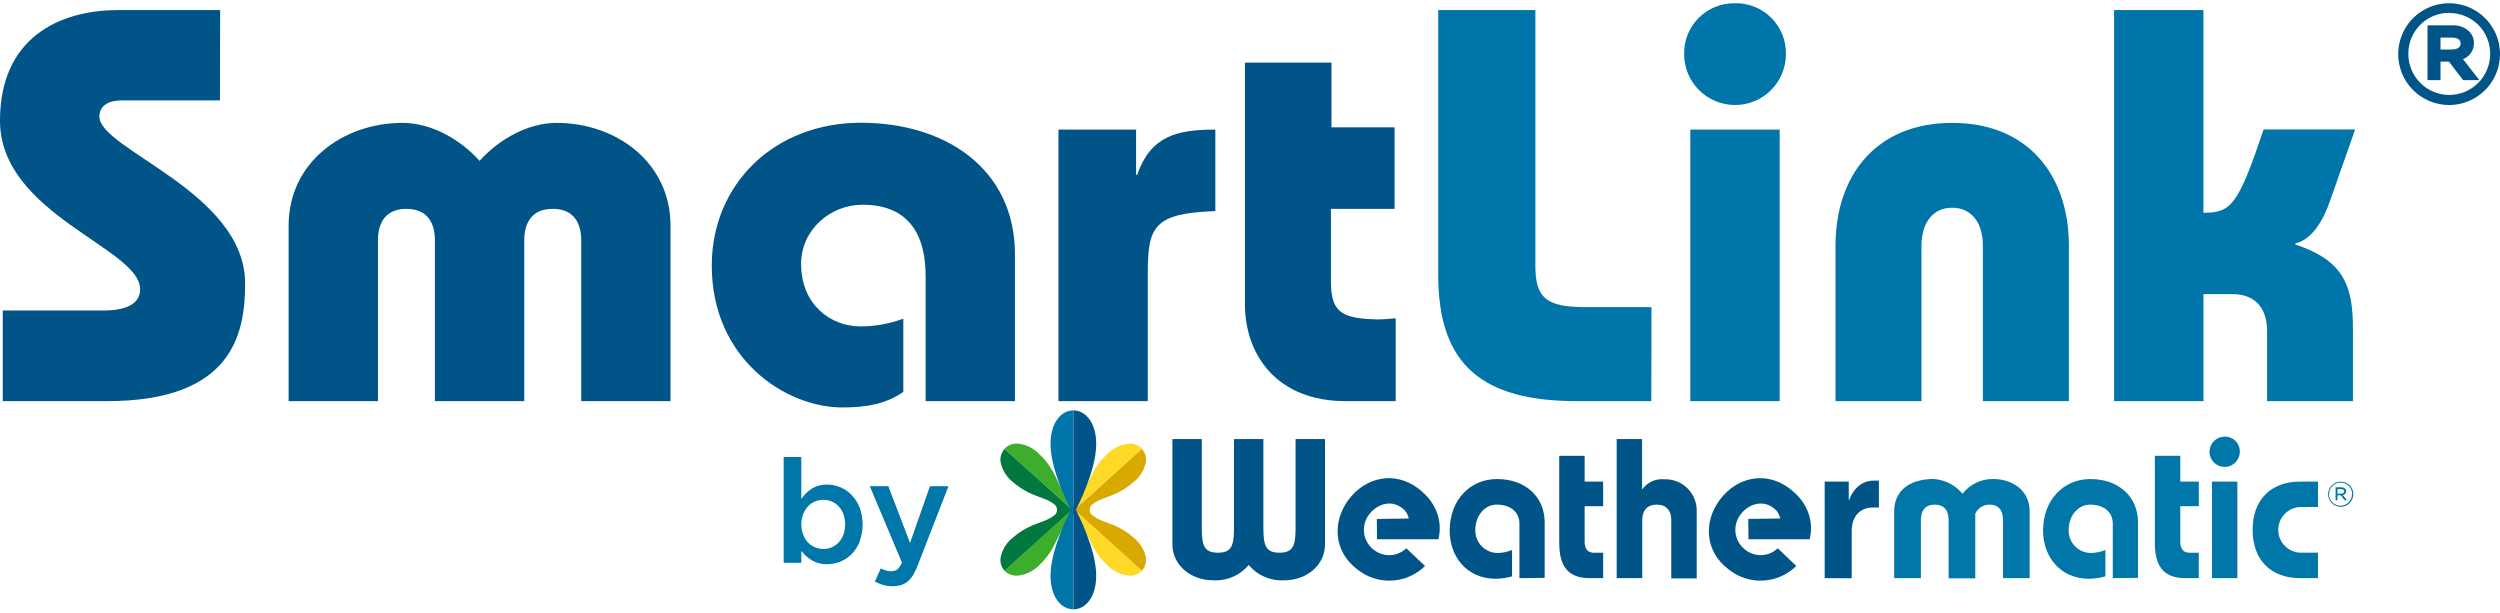 <svg width="583" height="143" viewBox="0 0 583 143" fill="none" xmlns="http://www.w3.org/2000/svg">
<path d="M51.293 23.411H28.387C25.517 23.411 23.176 24.49 23.176 27.188C23.176 34.88 57.163 44.774 57.163 66.116C57.184 77.877 54.163 93.543 24.999 93.543H0.647V72.406H24.222C29.423 72.406 32.681 70.842 32.681 67.454C32.681 57.819 0 50.007 0 28.137C0 9.126 13.411 2.35 27.599 2.35H51.336L51.293 23.411Z" fill="#005487"/>
<path d="M101.422 93.543V55.995C101.422 52.09 99.728 48.702 94.776 48.702C89.823 48.702 88.14 52.09 88.14 55.995V93.543H67.306V52.618C67.306 37.901 79.94 28.655 93.869 28.655C100.516 28.655 107.281 32.431 111.834 37.513C116.398 32.431 123.163 28.655 129.809 28.655C143.738 28.655 156.362 37.901 156.362 52.618V93.543H135.538V55.995C135.538 52.09 133.844 48.702 128.892 48.702C123.94 48.702 122.257 52.09 122.257 55.995V93.543H101.422Z" fill="#005487"/>
<path d="M215.855 93.543V64.411C215.855 53.212 210.654 47.742 201.149 47.742C193.596 47.742 186.82 53.6 186.82 61.541C186.82 71.176 193.855 76.118 200.62 76.118C204.047 76.126 207.447 75.512 210.654 74.305V91.385C206.748 94.115 202.314 95.021 196.455 95.021C183.173 95.021 165.986 83.703 165.986 61.951C165.986 42.951 180.573 28.623 200.749 28.623C220.419 28.623 236.689 39.304 236.689 59.351V93.543H215.855Z" fill="#005487"/>
<path d="M264.936 40.761H265.195C268.314 31.784 274.313 30.219 283.419 30.219V49.23C268.972 49.748 267.666 52.877 267.666 63.807V93.543H246.832V30.219H264.936V40.761Z" fill="#005487"/>
<path d="M325.218 29.691V48.702H310.371V65.63C310.371 72.924 312.972 74.262 321.042 74.489C322.477 74.489 324.042 74.359 325.477 74.23V93.543H313.759C297.866 93.543 290.314 82.861 290.314 70.885V14.596H310.501V29.701L325.218 29.691Z" fill="#005487"/>
<path d="M385.088 93.543H367.76C345.782 93.543 335.392 85.203 335.392 64.12V2.35H358.05V61.984C358.05 69.407 360.521 71.619 369.627 71.619H385.121L385.088 93.543Z" fill="#0075A9"/>
<path d="M404.606 0.753C406.173 0.723 407.73 1.008 409.184 1.594C410.638 2.18 411.959 3.053 413.067 4.161C414.175 5.269 415.048 6.59 415.634 8.044C416.219 9.498 416.505 11.055 416.475 12.622C416.475 15.77 415.224 18.788 412.998 21.014C410.773 23.24 407.754 24.49 404.606 24.49C401.458 24.49 398.44 23.24 396.214 21.014C393.988 18.788 392.738 15.77 392.738 12.622C392.707 11.055 392.993 9.498 393.578 8.044C394.164 6.59 395.037 5.269 396.145 4.161C397.254 3.053 398.574 2.18 400.028 1.594C401.482 1.008 403.039 0.723 404.606 0.753V0.753ZM415.018 93.543H394.183V30.22H415.018V93.543Z" fill="#0075A9"/>
<path d="M428.041 93.543V57.301C428.041 40.89 437.546 28.655 455.252 28.655C472.957 28.655 482.463 40.89 482.463 57.301V93.543H462.405V57.301C462.405 51.831 459.675 48.443 455.252 48.443C450.828 48.443 448.087 51.831 448.087 57.301V93.543H428.041Z" fill="#0075A9"/>
<path d="M493.005 2.35H513.839V49.619C520.313 49.619 521.91 47.925 527.866 30.198H549.218L543.359 46.857C541.924 51.032 539.324 55.844 535.289 56.761V57.02C546.747 60.797 548.7 66.915 548.7 76.549V93.543H528.686V77.218C528.686 71.23 525.308 68.587 520.615 68.587H513.85V93.543H493.005V2.35Z" fill="#0075A9"/>
<path d="M559.974 12.708V12.622C560.151 9.769 561.41 7.091 563.492 5.133C565.575 3.176 568.326 2.086 571.185 2.086C574.043 2.086 576.794 3.176 578.877 5.133C580.96 7.091 582.218 9.769 582.395 12.622V12.622C582.404 15.601 581.228 18.461 579.128 20.574C577.028 22.686 574.174 23.878 571.195 23.886C568.217 23.895 565.356 22.72 563.244 20.619C561.131 18.519 559.94 15.666 559.931 12.687L559.974 12.708ZM581.37 12.622C581.361 9.915 580.278 7.322 578.358 5.414C576.437 3.506 573.838 2.439 571.131 2.448C568.424 2.456 565.831 3.54 563.923 5.46C562.015 7.38 560.948 9.98 560.956 12.687V12.752C560.965 14.092 561.237 15.418 561.758 16.653C562.279 17.888 563.038 19.008 563.992 19.95C564.945 20.892 566.075 21.636 567.317 22.142C568.558 22.646 569.887 22.902 571.228 22.894C572.568 22.885 573.894 22.613 575.129 22.092C576.364 21.571 577.484 20.812 578.426 19.858C579.368 18.904 580.113 17.775 580.618 16.533C581.123 15.291 581.378 13.962 581.37 12.622V12.622ZM566.761 6.558H571.908C573.16 6.503 574.384 6.941 575.317 7.778C575.619 8.065 575.857 8.412 576.017 8.796C576.177 9.181 576.254 9.595 576.245 10.011V10.065C576.244 10.895 575.941 11.696 575.394 12.319C574.846 12.943 574.09 13.345 573.267 13.453L576.838 18.071H574.68L571.357 13.755H568.412V18.071H566.707L566.761 6.558ZM571.756 12.212C573.364 12.212 574.486 11.467 574.486 10.162V10.097C574.486 8.889 573.483 8.112 571.843 8.112H568.466V12.212H571.756Z" fill="#005487"/>
<path d="M571.132 24.49C567.984 24.49 564.965 23.24 562.739 21.014C560.513 18.788 559.263 15.77 559.263 12.622V12.622C559.263 10.274 559.959 7.98 561.263 6.028C562.567 4.076 564.421 2.555 566.59 1.657C568.758 0.759 571.145 0.524 573.447 0.981C575.749 1.439 577.864 2.57 579.524 4.23C581.184 5.889 582.314 8.004 582.772 10.306C583.23 12.609 582.995 14.995 582.097 17.164C581.198 19.332 579.677 21.186 577.725 22.49C575.774 23.794 573.479 24.49 571.132 24.49ZM571.196 2.998C569.934 2.986 568.681 3.227 567.513 3.706C566.344 4.185 565.283 4.892 564.392 5.786C563.5 6.681 562.796 7.744 562.322 8.914C561.847 10.084 561.61 11.338 561.626 12.6C561.626 13.853 561.873 15.093 562.352 16.25C562.831 17.407 563.534 18.459 564.42 19.345C565.305 20.23 566.357 20.933 567.514 21.412C568.671 21.892 569.911 22.138 571.164 22.138C572.416 22.138 573.657 21.892 574.814 21.412C575.971 20.933 577.023 20.23 577.908 19.345C578.794 18.459 579.496 17.407 579.976 16.25C580.455 15.093 580.702 13.853 580.702 12.6V12.622C580.724 11.364 580.493 10.115 580.024 8.947C579.555 7.78 578.857 6.719 577.971 5.826C577.085 4.933 576.029 4.226 574.865 3.748C573.702 3.269 572.454 3.029 571.196 3.041V2.998ZM578.188 18.686H574.401L571.088 14.37H569.125V18.686H566.093V5.9H571.908C573.334 5.837 574.727 6.341 575.782 7.303C576.146 7.653 576.434 8.073 576.629 8.539C576.824 9.005 576.921 9.506 576.915 10.011C576.944 10.829 576.713 11.634 576.255 12.313C575.798 12.991 575.137 13.507 574.368 13.787L578.188 18.686ZM575.08 17.412H575.512L572.146 13.097L573.149 12.859C573.824 12.783 574.446 12.461 574.9 11.956C575.353 11.451 575.606 10.797 575.609 10.119C575.617 9.782 575.555 9.446 575.427 9.134C575.299 8.822 575.107 8.54 574.865 8.306C574.058 7.575 572.997 7.187 571.908 7.227H567.42V17.412H567.808V13.097H571.736L575.08 17.412ZM571.779 12.87H567.83V7.475H571.844C573.85 7.475 575.145 8.554 575.145 10.119C575.145 11.683 573.818 12.87 571.757 12.87H571.779ZM569.125 11.543H571.757C572.243 11.543 573.818 11.446 573.818 10.162C573.818 8.878 572.437 8.77 571.844 8.77H569.125V11.543Z" fill="#005487"/>
<path d="M200.512 126.235C200.089 127.321 199.459 128.314 198.656 129.159C197.906 129.942 196.997 130.557 195.991 130.961C195.012 131.363 193.964 131.568 192.905 131.565C191.624 131.614 190.357 131.287 189.258 130.627C188.34 130.053 187.529 129.323 186.863 128.469V131.242H182.752V106.566H186.863V116.352C187.51 115.407 188.334 114.597 189.291 113.968C190.37 113.297 191.625 112.963 192.895 113.007C193.946 113.008 194.988 113.217 195.959 113.622C196.955 114.029 197.852 114.643 198.591 115.424C199.397 116.267 200.034 117.256 200.469 118.337C201.396 120.888 201.396 123.684 200.469 126.235H200.512ZM196.682 119.913C196.446 119.246 196.079 118.633 195.603 118.111C195.152 117.615 194.6 117.221 193.984 116.956C193.361 116.687 192.689 116.551 192.01 116.557C191.328 116.553 190.652 116.689 190.024 116.956C189.396 117.22 188.833 117.618 188.374 118.122C187.907 118.652 187.542 119.262 187.295 119.923C187.005 120.677 186.862 121.479 186.874 122.286C186.86 123.094 187.003 123.896 187.295 124.649C187.539 125.315 187.905 125.93 188.374 126.462C188.836 126.959 189.399 127.353 190.024 127.616C190.651 127.887 191.327 128.027 192.01 128.026C192.689 128.029 193.362 127.889 193.984 127.616C194.6 127.356 195.152 126.966 195.603 126.473C196.075 125.947 196.441 125.335 196.682 124.671C197.228 123.132 197.228 121.452 196.682 119.913V119.913Z" fill="#0076A9"/>
<path d="M214.064 131.706C213.763 132.509 213.403 133.288 212.985 134.036C212.637 134.609 212.204 135.126 211.701 135.568C211.241 135.95 210.714 136.243 210.147 136.431C209.527 136.615 208.884 136.706 208.237 136.701C207.465 136.713 206.695 136.615 205.95 136.41C205.281 136.21 204.634 135.943 204.019 135.611L205.4 132.547C205.77 132.749 206.161 132.912 206.565 133.033C206.962 133.16 207.378 133.222 207.795 133.216C208.312 133.239 208.821 133.087 209.241 132.785C209.731 132.344 210.102 131.788 210.32 131.166L202.843 113.385H207.158L212.219 126.613L216.869 113.385H221.185L214.064 131.706Z" fill="#0076A9"/>
<path d="M294.618 102.391V122.955C294.618 127.131 295.093 128.89 298.373 128.89C301.653 128.89 302.128 127.131 302.128 122.955V102.391H308.99V126.991C308.99 131.63 304.912 135.331 299.441 135.331C297.884 135.421 296.327 135.145 294.895 134.525C293.464 133.905 292.197 132.958 291.198 131.76C290.198 132.957 288.932 133.904 287.501 134.524C286.069 135.144 284.512 135.421 282.955 135.331C277.485 135.331 273.406 131.63 273.406 126.991V102.391H280.258V122.955C280.258 127.131 280.722 128.89 284.012 128.89C287.303 128.89 287.767 127.131 287.767 122.955V102.391H294.618Z" fill="#005487"/>
<path d="M332.317 131.986C330.245 134.033 327.493 135.246 324.584 135.396C321.675 135.545 318.813 134.619 316.543 132.795C310.954 128.598 310.651 121.66 314.503 116.503C318.355 111.346 325.109 109.695 330.688 113.881C335.51 117.496 336.309 122.146 335.446 125.75H321.128L321.074 121.024L328.508 120.916C328.416 120.391 328.215 119.891 327.917 119.449C327.62 119.006 327.233 118.631 326.782 118.348C324.44 116.6 321.16 117.431 319.229 120.031C318.308 121.257 317.905 122.795 318.107 124.314C318.309 125.834 319.099 127.213 320.308 128.156C321.396 129.052 322.776 129.517 324.185 129.461C325.594 129.406 326.933 128.833 327.947 127.854L332.317 131.986Z" fill="#005487"/>
<path d="M354.328 134.824V122.124C354.328 119.438 352.288 117.679 349.041 117.679C346.225 117.679 344.045 120.269 344.045 123.559C344.021 124.257 344.137 124.953 344.386 125.605C344.636 126.257 345.014 126.853 345.498 127.356C345.982 127.859 346.562 128.26 347.204 128.534C347.846 128.809 348.537 128.952 349.235 128.954C350.396 128.943 351.543 128.704 352.612 128.253V134.414C351.387 134.749 350.127 134.937 348.857 134.975C341.909 134.975 338.068 129.645 338.068 123.764C338.068 116.535 342.891 111.713 349.095 111.713C355.86 111.713 360.219 115.974 360.219 121.811V134.759L354.328 134.824Z" fill="#005487"/>
<path d="M373.856 112.306V118.046H369.54V126.386C369.54 128.059 370.371 128.89 371.579 128.89H373.856V134.824H370.749C365.278 134.824 363.617 131.587 363.617 126.57V106.286H369.54V112.306H373.856Z" fill="#005487"/>
<path d="M377.007 134.824V102.391H382.93V114.043H383.027C383.605 113.253 384.378 112.628 385.271 112.229C386.165 111.829 387.147 111.67 388.12 111.767C389.122 111.73 390.12 111.901 391.053 112.268C391.985 112.635 392.833 113.19 393.541 113.898C394.25 114.607 394.805 115.454 395.172 116.387C395.538 117.319 395.709 118.318 395.673 119.319V134.889H389.739V121.294C389.739 118.974 388.53 117.679 386.351 117.679C384.171 117.679 382.974 118.974 382.974 121.294V134.824H377.007Z" fill="#005487"/>
<path d="M418.892 131.986C416.821 134.03 414.071 135.242 411.164 135.391C408.258 135.54 405.398 134.616 403.129 132.795C397.529 128.598 397.227 121.66 401.089 116.503C404.952 111.346 411.696 109.695 417.274 113.881C422.097 117.496 422.895 122.146 422.021 125.75H407.747L407.693 121.013L415.127 120.916C415.035 120.392 414.835 119.893 414.54 119.451C414.245 119.009 413.86 118.633 413.411 118.348C411.07 116.6 407.779 117.431 405.858 120.031C404.935 121.256 404.53 122.794 404.732 124.315C404.934 125.835 405.726 127.215 406.937 128.156C408.024 129.052 409.402 129.516 410.809 129.46C412.216 129.405 413.553 128.833 414.566 127.854L418.892 131.986Z" fill="#005487"/>
<path d="M425.516 134.824V112.306H431.127V116.622H431.213C432.238 113.698 434.45 112.08 436.921 112.08H438.162V118.359H436.727C433.77 118.359 431.817 120.398 431.817 123.829V134.856L425.516 134.824Z" fill="#005487"/>
<path d="M441.722 134.824V119.254C441.722 114.345 445.422 111.702 450.936 111.702C452.228 111.796 453.489 112.148 454.644 112.737C455.798 113.327 456.823 114.141 457.658 115.133C458.504 114.053 459.587 113.182 460.824 112.587C462.061 111.992 463.417 111.689 464.789 111.702C469.235 111.702 473.313 114.302 473.313 119.254V134.824H467.109V121.294C467.109 118.974 466.03 117.636 463.872 117.679C463.193 117.691 462.53 117.892 461.958 118.26C461.386 118.628 460.928 119.148 460.636 119.761V134.867H454.421V121.294C454.421 118.974 453.342 117.679 451.184 117.679C449.026 117.679 447.947 118.974 447.947 121.294V134.824H441.722Z" fill="#0076A9"/>
<path d="M492.703 134.824V122.124C492.703 119.438 490.663 117.679 487.416 117.679C484.589 117.679 482.409 120.269 482.409 123.559C482.385 124.257 482.501 124.953 482.75 125.605C483 126.257 483.378 126.853 483.862 127.356C484.346 127.859 484.926 128.26 485.568 128.534C486.21 128.809 486.901 128.952 487.599 128.954C488.763 128.943 489.914 128.704 490.987 128.253V134.414C489.762 134.748 488.502 134.937 487.232 134.975C480.284 134.975 476.443 129.645 476.443 123.764C476.443 116.535 481.255 111.713 487.47 111.713C494.224 111.713 498.583 115.974 498.583 121.811V134.759L492.703 134.824Z" fill="#0076A9"/>
<path d="M512.76 112.306V118.046H508.444V126.386C508.444 128.059 509.275 128.89 510.484 128.89H512.749V134.824H509.642C504.183 134.824 502.51 131.587 502.51 126.57V106.286H508.444V112.306H512.76Z" fill="#0076A9"/>
<path d="M522.308 105.584C522.264 106.27 522.02 106.929 521.607 107.479C521.193 108.028 520.628 108.445 519.981 108.678C519.333 108.91 518.632 108.949 517.963 108.788C517.295 108.627 516.687 108.275 516.216 107.773C515.745 107.272 515.431 106.644 515.312 105.967C515.194 105.289 515.275 104.592 515.548 103.96C515.82 103.328 516.271 102.79 516.846 102.412C517.42 102.033 518.092 101.831 518.78 101.829C519.267 101.813 519.753 101.901 520.203 102.087C520.654 102.274 521.059 102.554 521.393 102.909C521.727 103.264 521.981 103.687 522.139 104.148C522.297 104.609 522.355 105.099 522.308 105.584V105.584ZM515.835 112.306H521.758V134.824H515.835V112.306Z" fill="#0076A9"/>
<path d="M540.554 118.229H536.616C535.202 118.229 533.847 118.791 532.847 119.79C531.848 120.79 531.286 122.146 531.286 123.559C531.286 124.973 531.848 126.329 532.847 127.328C533.847 128.328 535.202 128.889 536.616 128.889H540.554V134.823H536.422C529.473 134.823 525.309 130.508 525.309 123.559C525.309 116.611 529.473 112.306 536.422 112.306H540.554V118.229Z" fill="#0076A9"/>
<path d="M542.906 115.262C542.909 114.48 543.222 113.731 543.776 113.179C544.33 112.627 545.08 112.317 545.863 112.317C546.248 112.315 546.629 112.39 546.985 112.536C547.341 112.682 547.664 112.897 547.937 113.169C548.21 113.441 548.426 113.764 548.574 114.119C548.721 114.475 548.797 114.856 548.797 115.241V115.241C548.797 116.022 548.487 116.771 547.935 117.323C547.382 117.876 546.633 118.186 545.852 118.186C545.071 118.186 544.321 117.876 543.769 117.323C543.217 116.771 542.906 116.022 542.906 115.241V115.262ZM548.528 115.241C548.528 114.525 548.243 113.839 547.738 113.333C547.232 112.827 546.546 112.543 545.83 112.543C545.115 112.543 544.429 112.827 543.923 113.333C543.417 113.839 543.133 114.525 543.133 115.241V115.241C543.127 115.593 543.192 115.943 543.324 116.27C543.455 116.598 543.651 116.895 543.899 117.145C544.148 117.396 544.443 117.594 544.77 117.728C545.096 117.862 545.445 117.93 545.798 117.927C546.152 117.929 546.503 117.86 546.83 117.724C547.157 117.589 547.455 117.391 547.705 117.14C547.955 116.889 548.152 116.591 548.286 116.263C548.42 115.935 548.487 115.584 548.484 115.23L548.528 115.241ZM544.654 113.633H546.003C546.331 113.616 546.653 113.728 546.898 113.946C546.979 114.022 547.042 114.114 547.085 114.216C547.128 114.319 547.149 114.428 547.147 114.539V114.539C547.148 114.759 547.069 114.972 546.923 115.137C546.778 115.302 546.577 115.408 546.359 115.435L547.298 116.643H546.747L545.873 115.499H545.107V116.643H544.654V113.633ZM545.97 115.111C546.391 115.111 546.683 114.917 546.683 114.582C546.683 114.269 546.424 114.064 545.992 114.064H545.107V115.143L545.97 115.111Z" fill="#0076A9"/>
<path d="M234.294 104.667C233.863 105.129 233.557 105.694 233.406 106.308C233.255 106.921 233.263 107.564 233.431 108.173C233.879 109.892 234.889 111.411 236.301 112.489C237.608 113.622 239.082 114.547 240.671 115.23C242.634 116.082 244.361 116.406 245.882 117.625C246.09 117.785 246.255 117.994 246.362 118.233C246.469 118.472 246.516 118.734 246.497 118.995H249.896L250.036 118.844L234.294 104.667Z" fill="#00783F"/>
<path d="M234.294 133.119C233.863 132.656 233.558 132.091 233.407 131.478C233.256 130.864 233.264 130.222 233.431 129.612C233.879 127.893 234.889 126.374 236.301 125.296C237.605 124.159 239.079 123.235 240.67 122.556C242.634 121.704 244.36 121.38 245.882 120.161C246.078 120.017 246.236 119.829 246.344 119.611C246.451 119.393 246.503 119.152 246.497 118.909H249.885C249.885 118.909 249.971 118.909 250.036 118.909L234.294 133.119Z" fill="#00783F"/>
<path d="M249.993 118.876L234.262 133.097C234.71 133.551 235.264 133.887 235.874 134.075C236.484 134.263 237.131 134.298 237.757 134.176C239.539 133.898 241.179 133.037 242.419 131.727C243.666 130.547 244.725 129.182 245.558 127.681C246.583 125.836 247.047 124.174 248.407 122.782C248.589 122.589 248.817 122.443 249.069 122.359C249.321 122.274 249.59 122.253 249.852 122.297L249.917 121.595C249.993 120.721 250.057 119.848 250.133 118.974V118.704C250.057 117.83 249.993 116.956 249.917 116.082L249.852 115.381C249.589 115.425 249.319 115.403 249.066 115.317C248.814 115.23 248.587 115.081 248.407 114.884C247.047 113.503 246.583 111.842 245.558 109.997C244.728 108.493 243.669 107.128 242.419 105.951C241.176 104.642 239.539 103.778 237.757 103.491C237.126 103.38 236.476 103.426 235.867 103.625C235.257 103.825 234.706 104.171 234.262 104.634L249.993 118.823" fill="#3DAE2B"/>
<path d="M266.263 104.667C266.695 105.129 267.001 105.694 267.152 106.308C267.303 106.921 267.294 107.564 267.127 108.173C266.679 109.892 265.668 111.411 264.257 112.489C262.966 113.618 261.511 114.542 259.941 115.23C257.977 116.082 256.262 116.406 254.73 117.625C254.522 117.785 254.357 117.994 254.25 118.233C254.142 118.472 254.096 118.734 254.115 118.995H250.716L250.586 118.844L266.263 104.667Z" fill="#DAA900"/>
<path d="M266.264 133.119C266.694 132.656 266.999 132.091 267.15 131.478C267.301 130.864 267.293 130.222 267.127 129.612C266.679 127.893 265.668 126.374 264.257 125.296C262.969 124.164 261.513 123.24 259.941 122.556C257.977 121.704 256.262 121.38 254.73 120.161C254.533 120.017 254.375 119.829 254.268 119.611C254.161 119.393 254.108 119.152 254.115 118.909H250.727C250.727 118.909 250.64 118.909 250.586 118.909L266.264 133.119Z" fill="#DAA900"/>
<path d="M250.564 118.876L266.295 133.097C265.846 133.551 265.292 133.887 264.683 134.075C264.073 134.263 263.426 134.298 262.799 134.176C261.017 133.898 259.378 133.037 258.138 131.727C256.89 130.547 255.831 129.182 254.998 127.681C253.919 125.836 253.509 124.174 252.15 122.782C251.967 122.589 251.74 122.443 251.488 122.359C251.236 122.274 250.967 122.253 250.704 122.297L250.639 121.595C250.564 120.721 250.499 119.848 250.424 118.974V118.704C250.499 117.83 250.564 116.956 250.639 116.082L250.704 115.381C250.967 115.425 251.238 115.403 251.49 115.317C251.743 115.23 251.97 115.081 252.15 114.884C253.509 113.503 253.973 111.842 254.998 109.997C255.829 108.493 256.888 107.128 258.138 105.951C259.38 104.642 261.018 103.778 262.799 103.491C263.431 103.38 264.08 103.426 264.69 103.625C265.3 103.825 265.851 104.171 266.295 104.634L250.564 118.823" fill="#FED925"/>
<path d="M250.315 95.701C247.586 95.701 244.985 98.398 244.985 103.556C244.985 109.77 249.42 118.283 249.614 118.661L249.798 119.006L250.315 120.085V95.701Z" fill="#0075A9"/>
<path d="M250.316 95.701C253.035 95.701 255.636 98.398 255.636 103.556C255.636 109.77 251.201 118.283 251.007 118.661L250.824 119.006L250.316 120.085V95.701Z" fill="#005487"/>
<path d="M250.315 142.095C247.586 142.095 244.985 139.398 244.985 134.241C244.985 128.026 249.42 119.513 249.614 119.135L249.798 118.79L250.315 117.711V142.095Z" fill="#0075A9"/>
<path d="M250.316 142.095C253.035 142.095 255.636 139.398 255.636 134.241C255.636 128.026 251.201 119.513 251.007 119.135L250.824 118.79L250.316 117.711V142.095Z" fill="#005487"/>
</svg>
